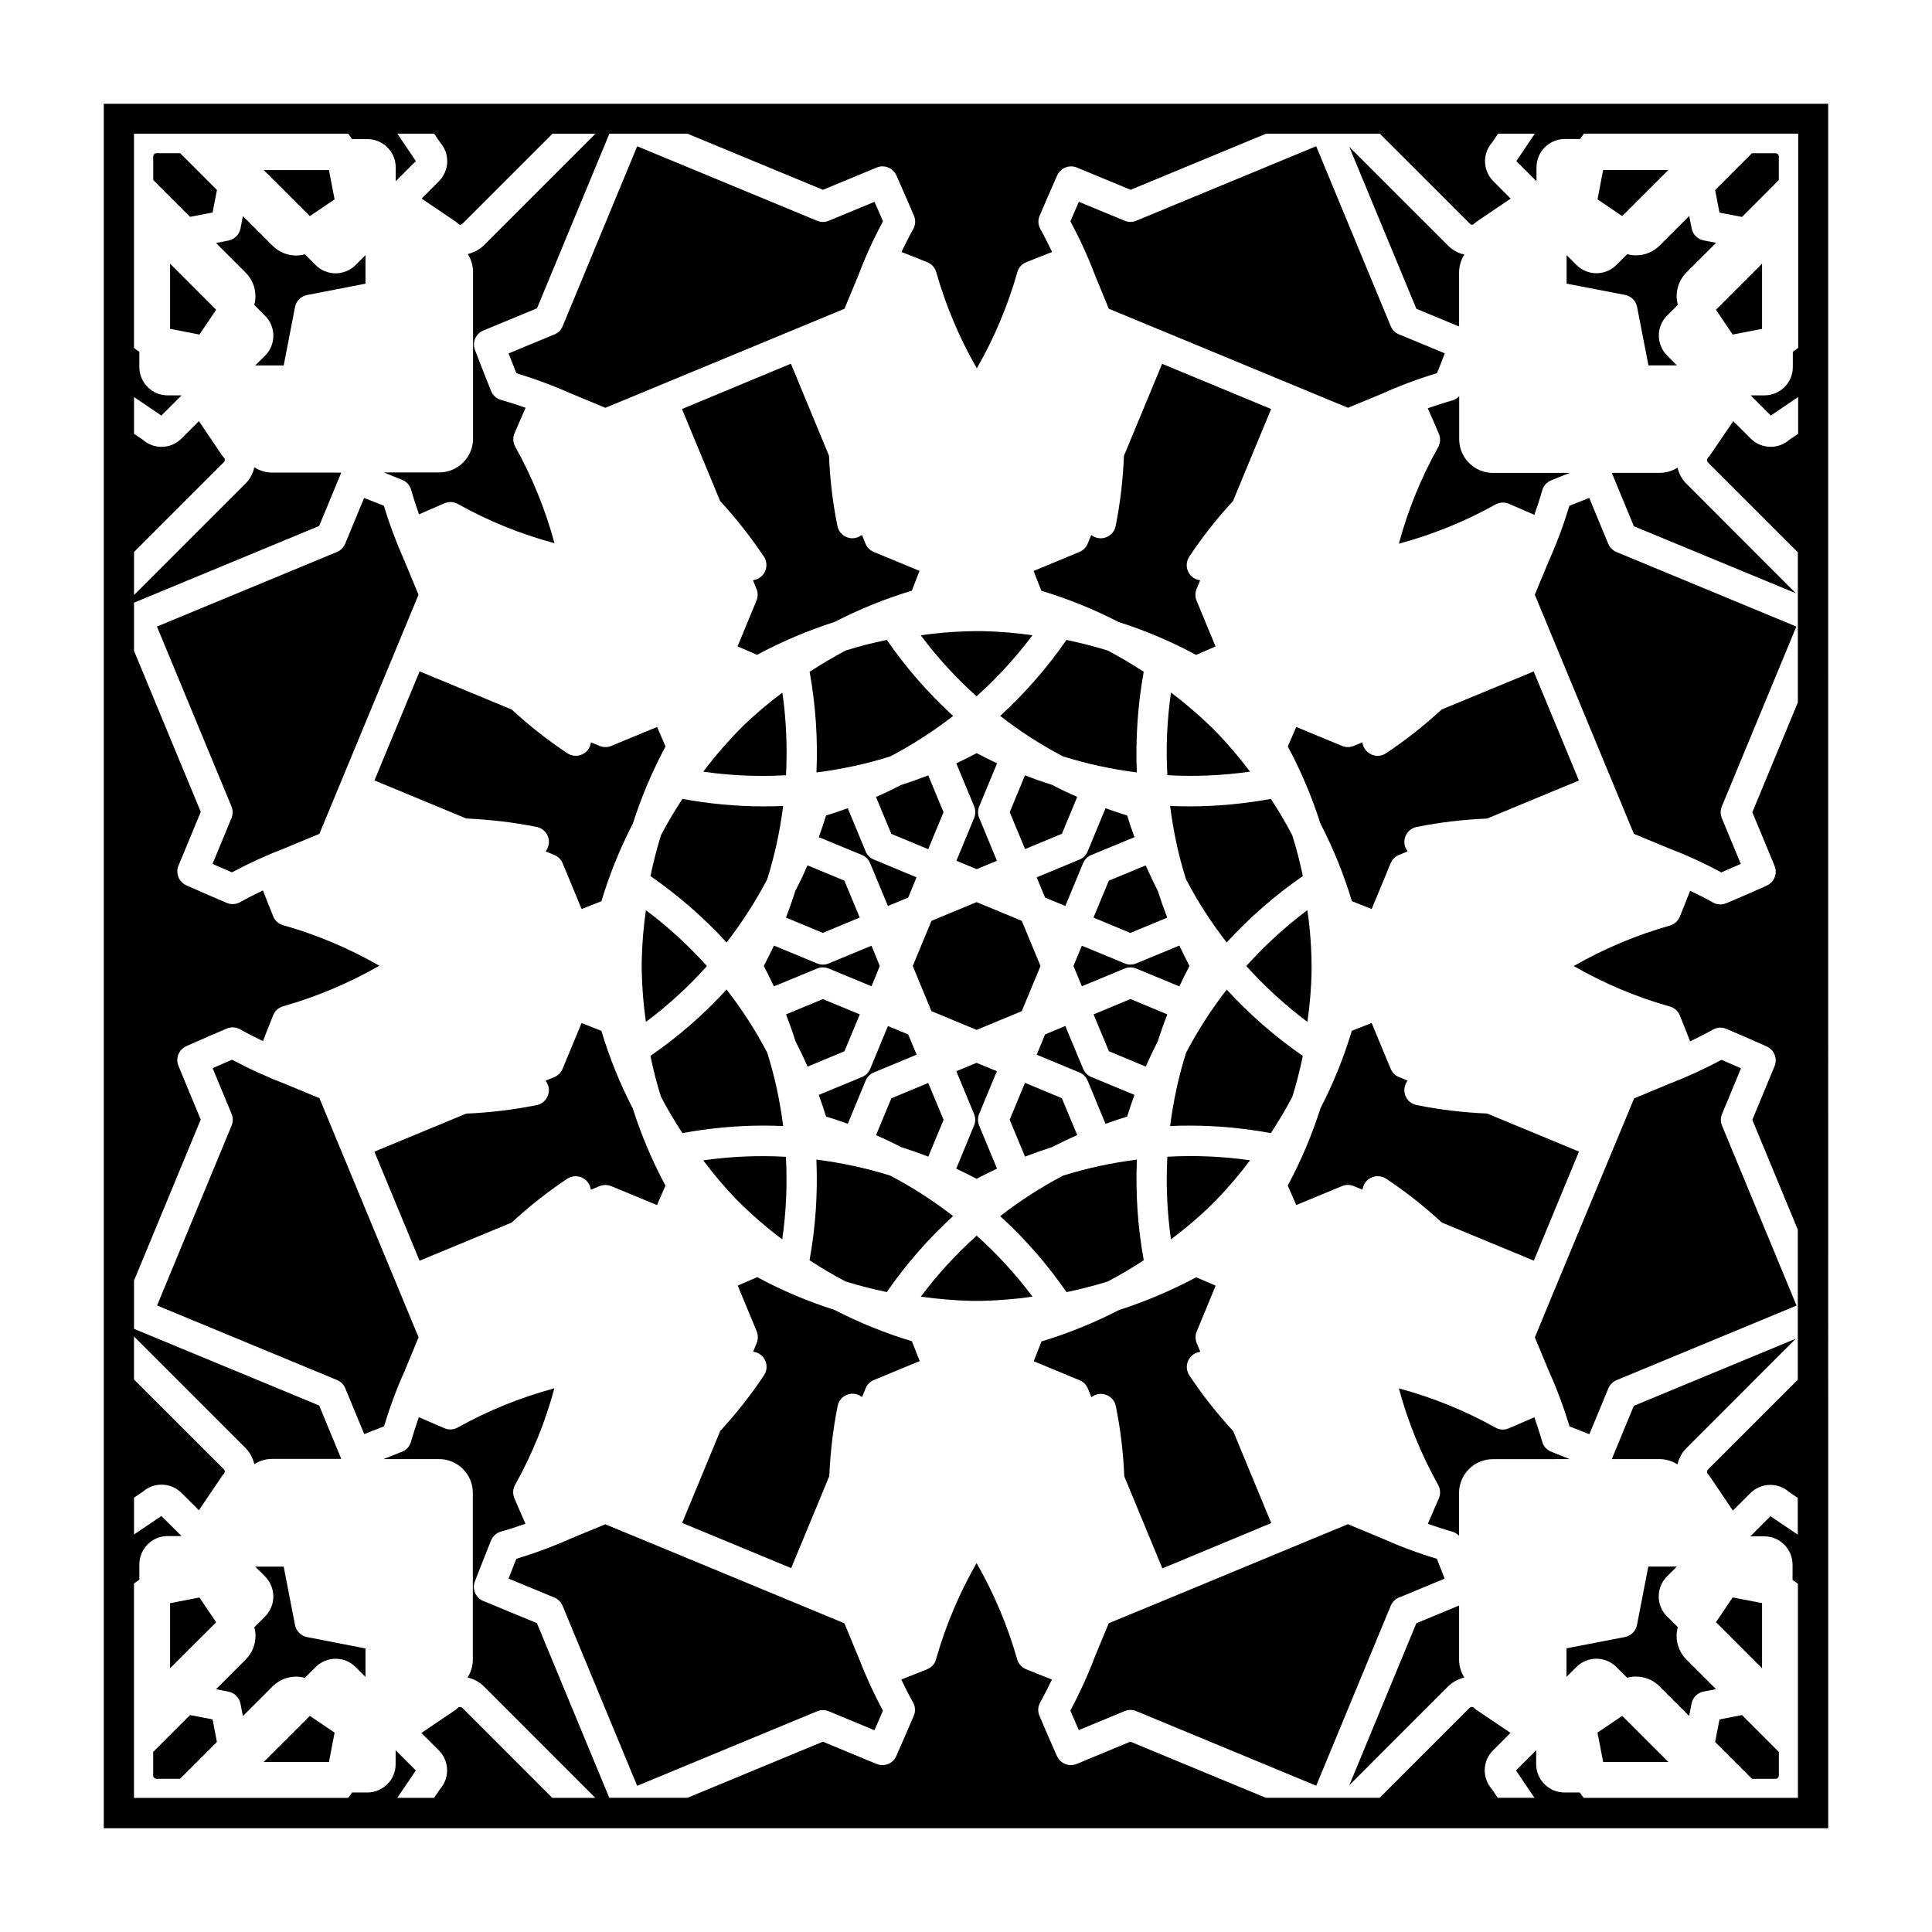 <?xml version="1.0" encoding="UTF-8"?>
<!-- Uploaded to: ICON Repo, www.iconrepo.com, Generator: ICON Repo Mixer Tools -->
<svg fill="#000000" width="800px" height="800px" version="1.1" viewBox="144 144 512 512" xmlns="http://www.w3.org/2000/svg">
 <g>
  <path d="m419.75 400-4.973-11.969-11.973-4.961-11.961 4.961-4.953 11.969 4.953 11.973 0.801 0.324 11.16 4.633 11.973-4.957z"/>
  <path d="m358.02 426.66 9.766-4.066 4.07-9.77-9.785-4.055-9.766 4.047c0.91 2.344 1.75 4.707 2.488 7.074 1.137 2.227 2.219 4.477 3.227 6.769z"/>
  <path d="m373.39 369.61-4.723-11.422c-1.895 0.684-3.809 1.336-5.754 1.926-0.586 1.934-1.238 3.844-1.93 5.738l11.441 4.727c0.969 0.395 1.773 1.18 2.176 2.18l4.699 11.332 5.375-2.223 2.215-5.367-11.312-4.711c-0.988-0.406-1.773-1.195-2.188-2.18z"/>
  <path d="m394.05 359.25-4.062-9.77c-2.367 0.922-4.734 1.773-7.168 2.539-2.195 1.129-4.418 2.207-6.676 3.184l4.062 9.777 9.773 4.062z"/>
  <path d="m390 450.53 4.062-9.766-4.07-9.773-9.766 4.066-4.07 9.77c2.258 0.988 4.504 2.055 6.676 3.188 2.426 0.754 4.812 1.602 7.168 2.516z"/>
  <path d="m408.23 346.29c-1.812-0.855-3.633-1.758-5.406-2.699-1.785 0.945-3.586 1.844-5.394 2.699l4.727 11.41c0.402 0.984 0.402 2.098 0 3.078l-4.699 11.336 5.367 2.223 5.375-2.227-4.695-11.332c-0.414-0.984-0.414-2.098 0-3.078z"/>
  <path d="m368.67 441.82 4.727-11.426c0.398-0.984 1.184-1.785 2.195-2.188l11.316-4.711-2.223-5.359-5.375-2.215-4.699 11.336c-0.414 0.969-1.184 1.773-2.203 2.176l-11.422 4.727c0.695 1.898 1.344 3.82 1.934 5.758 1.945 0.562 3.859 1.211 5.75 1.902z"/>
  <path d="m341 336.3c-3.82 3.797-7.379 7.871-10.621 12.203 7.266 1.047 14.605 1.359 21.922 0.945 0.371-7.281 0.086-14.617-0.961-21.895-3.648 2.711-7.098 5.633-10.34 8.746z"/>
  <path d="m346.41 400c0.945 1.785 1.824 3.586 2.68 5.402l11.43-4.727c0.5-0.207 1.012-0.312 1.543-0.312 0.527 0 1.055 0.105 1.559 0.312l11.336 4.699 2.199-5.375-2.207-5.375-11.332 4.695c-0.988 0.414-2.102 0.414-3.082 0l-11.43-4.727c-0.879 1.812-1.754 3.617-2.695 5.406z"/>
  <path d="m330.37 451.51c2.734 3.672 5.688 7.133 8.832 10.41 3.773 3.777 7.809 7.309 12.105 10.531 1.047-7.269 1.359-14.602 0.969-21.887-7.293-0.402-14.637-0.105-21.906 0.945z"/>
  <path d="m397.41 453.71c1.805 0.848 3.621 1.754 5.391 2.676 1.785-0.945 3.594-1.828 5.414-2.684l-4.727-11.418c-0.414-0.973-0.414-2.106-0.012-3.066l4.695-11.336-5.375-2.223-5.359 2.223 4.695 11.336c0.414 0.973 0.414 2.098 0 3.066z"/>
  <path d="m586.13 189.05h-17.281l-1.492 7.785 6.539 4.434z"/>
  <path d="m588.57 267.93c-1.414 0.898-3.043 1.379-4.762 1.379h-12.664l5.848 14.152 42.918 17.758-28.938-28.965c-1.23-1.191-2.035-2.695-2.402-4.324z"/>
  <path d="m526.06 332.02c-4.586 4.223-9.512 8.117-14.766 11.609-1.113 0.742-2.527 0.883-3.769 0.363-1.234-0.523-2.144-1.605-2.414-2.926-0.031-0.109-0.059-0.227-0.082-0.344l-2.301 0.957c-0.973 0.406-2.106 0.406-3.066 0l-12.141-5.027c-0.75 1.719-1.508 3.441-2.242 5.168 3.531 6.574 6.402 13.426 8.656 20.453 3.387 6.551 6.191 13.422 8.328 20.555 1.758 0.707 3.492 1.391 5.246 2.07l5.027-12.137c0.414-0.988 1.188-1.773 2.191-2.18l2.301-0.957c-0.066-0.098-0.117-0.188-0.195-0.281-0.734-1.137-0.875-2.535-0.352-3.773 0.52-1.238 1.602-2.141 2.934-2.414 6.141-1.234 12.398-1.98 18.656-2.223l24.355-10.09-11.984-28.902z"/>
  <path d="m570.19 288.09-5.027-12.141c-1.762 0.684-3.5 1.367-5.246 2.07-1.535 5.043-3.356 9.961-5.5 14.715l-3.672 8.867 5.586 13.496c0 0.004 0.012 0.012 0.012 0.016l20.656 49.867 9.25 3.828c4.75 1.824 9.406 3.945 13.91 6.383 1.742-0.734 3.465-1.508 5.168-2.246l-5.027-12.141c-0.402-0.988-0.402-2.098 0-3.082l19.75-47.68-47.676-19.75c-1.004-0.438-1.77-1.223-2.184-2.203z"/>
  <path d="m403.32 488.75h0.648c4.566-0.102 9.129-0.465 13.66-1.125-4.41-5.883-9.371-11.297-14.801-16.168-5.43 4.871-10.387 10.281-14.801 16.168 4.504 0.648 9.023 1.008 13.543 1.125 0.582 0 1.16 0.012 1.75 0z"/>
  <path d="m480.79 355.72c-7.082 1.285-14.289 1.977-21.484 1.977-1.758 0-3.473-0.051-5.215-0.109 0.828 6.578 2.207 13.082 4.211 19.418 3.078 5.91 6.711 11.508 10.785 16.758 6.012-6.57 12.773-12.473 20.176-17.598-0.746-3.637-1.672-7.246-2.793-10.797-1.723-3.324-3.633-6.527-5.68-9.648z"/>
  <path d="m388 312.36c4.41 5.891 9.367 11.297 14.801 16.172 5.426-4.883 10.402-10.289 14.812-16.184-4.457-0.641-8.926-0.996-13.422-1.098-5.391-0.02-10.82 0.34-16.191 1.109z"/>
  <path d="m409.06 333.73c5.215 4.051 10.781 7.648 16.645 10.723 6.398 1.996 12.934 3.41 19.562 4.254-0.363-8.891 0.238-17.836 1.828-26.684-3.078-2-6.246-3.891-9.523-5.617-3.602-1.129-7.246-2.035-10.941-2.816-5.125 7.391-11.031 14.137-17.57 20.141z"/>
  <path d="m491.59 401.3c0.012-5.371-0.332-10.758-1.129-16.105-5.883 4.41-11.297 9.375-16.176 14.809 4.883 5.43 10.293 10.387 16.188 14.801 0.66-4.481 1.023-9 1.117-13.504z"/>
  <path d="m316.38 376.17c7.402 5.141 14.156 11.027 20.172 17.594 4.066-5.246 7.664-10.836 10.766-16.738 1.996-6.359 3.391-12.867 4.223-19.434-1.742 0.074-3.465 0.109-5.234 0.109-7.18 0-14.379-0.684-21.461-1.977-2.031 3.094-3.945 6.297-5.668 9.578-1.125 3.594-2.043 7.215-2.797 10.867z"/>
  <path d="m396.58 466.27c-5.215-4.047-10.809-7.652-16.668-10.727-6.383-1.996-12.906-3.394-19.559-4.242 0.387 8.887-0.207 17.828-1.812 26.676 3.074 2.019 6.246 3.898 9.543 5.621 3.594 1.129 7.246 2.047 10.922 2.812 5.113-7.383 11.004-14.125 17.574-20.141z"/>
  <path d="m599.68 599.67-1.152 5.965 9.766 9.77h6.242c0.301 0 0.508-0.137 0.621-0.258 0.105-0.105 0.258-0.324 0.258-0.629v-6.238l-9.766-9.77z"/>
  <path d="m324.85 444.28c7.074-1.301 14.277-1.988 21.469-1.988 1.754 0 3.488 0.051 5.231 0.121-0.836-6.602-2.227-13.113-4.223-19.438-3.082-5.906-6.711-11.492-10.777-16.738-6.016 6.574-12.773 12.48-20.172 17.582 0.734 3.664 1.656 7.254 2.785 10.816 1.73 3.328 3.641 6.535 5.688 9.645z"/>
  <path d="m314.06 398.86c0 0.52-0.023 1.004 0 1.508v0.77c0.09 4.566 0.465 9.141 1.113 13.684 5.894-4.41 11.301-9.367 16.176-14.801-4.875-5.426-10.281-10.398-16.176-14.809-0.656 4.527-1.027 9.082-1.113 13.648z"/>
  <path d="m368.11 316.39c-3.281 1.734-6.465 3.633-9.551 5.644 1.598 8.848 2.207 17.789 1.809 26.672 6.625-0.84 13.176-2.231 19.559-4.246 5.871-3.078 11.441-6.676 16.672-10.727-6.578-6.004-12.473-12.75-17.582-20.148-3.703 0.758-7.32 1.68-10.906 2.805z"/>
  <path d="m436.98 358.19-4.734 11.418c-0.383 0.988-1.168 1.773-2.18 2.188l-11.336 4.707 2.231 5.367 5.359 2.227 4.707-11.332c0.414-0.988 1.18-1.773 2.176-2.18l11.441-4.731c-0.691-1.891-1.34-3.797-1.93-5.734-1.934-0.594-3.832-1.246-5.734-1.93z"/>
  <path d="m415.63 349.47-4.047 9.77 4.07 9.773 9.766-4.055 4.062-9.777c-2.254-0.977-4.516-2.047-6.699-3.199-2.406-0.746-4.781-1.59-7.152-2.512z"/>
  <path d="m447.62 373.34-9.773 4.051-4.062 9.789 9.77 4.055 9.785-4.055c-0.918-2.352-1.754-4.715-2.508-7.082-1.125-2.223-2.199-4.469-3.211-6.758z"/>
  <path d="m442.04 399.31-11.336-4.691-0.836 2.012-1.391 3.367 2.231 5.371 11.32-4.695c0.984-0.406 2.098-0.414 3.078 0l11.43 4.727c0.855-1.809 1.742-3.629 2.691-5.402-0.945-1.785-1.832-3.598-2.691-5.414l-11.43 4.727c-0.969 0.414-2.082 0.414-3.066 0z"/>
  <path d="m475.27 348.49c-2.746-3.648-5.688-7.094-8.816-10.383-3.777-3.789-7.836-7.332-12.133-10.566-1.043 7.262-1.367 14.594-0.961 21.895 7.301 0.402 14.641 0.105 21.91-0.945z"/>
  <path d="m422.8 447.99c2.195-1.129 4.418-2.191 6.672-3.188l-4.062-9.766-9.785-4.07-4.043 9.781 4.051 9.766c2.367-0.898 4.762-1.746 7.168-2.523z"/>
  <path d="m450.85 419.9c0.762-2.402 1.586-4.742 2.504-7.082l-9.773-4.066-9.77 4.074 4.062 9.77 9.773 4.066c0.988-2.281 2.062-4.543 3.203-6.762z"/>
  <path d="m489.26 423.83c-7.402-5.125-14.152-11.023-20.164-17.582-4.074 5.246-7.68 10.844-10.777 16.746-1.996 6.359-3.387 12.863-4.223 19.426 1.742-0.098 3.465-0.121 5.234-0.121 7.184 0 14.379 0.691 21.461 1.988 2.047-3.109 3.953-6.328 5.688-9.621 1.113-3.582 2.031-7.191 2.781-10.836z"/>
  <path d="m464.75 463.59c0.383-0.371 0.75-0.746 1.145-1.145 0.168-0.156 0.312-0.312 0.484-0.488 3.176-3.289 6.144-6.801 8.902-10.469-7.25-1.039-14.602-1.352-21.922-0.945-0.387 7.266-0.082 14.594 0.961 21.895 3.668-2.727 7.152-5.691 10.43-8.848z"/>
  <path d="m432.24 430.39 4.727 11.438c1.898-0.691 3.812-1.34 5.742-1.93 0.598-1.949 1.238-3.859 1.93-5.75l-11.418-4.727c-0.992-0.402-1.785-1.184-2.191-2.195l-4.715-11.336-5.359 2.242-2.215 5.379 11.32 4.695c0.992 0.414 1.777 1.199 2.18 2.184z"/>
  <path d="m354.76 380.11c-0.742 2.379-1.57 4.731-2.481 7.059l9.766 4.055 9.789-4.062-4.074-9.785-9.766-4.055c-0.988 2.305-2.07 4.566-3.234 6.789z"/>
  <path d="m437.25 286.34c-1.25 0.523-2.644 0.371-3.777-0.352-0.098-0.074-0.188-0.133-0.293-0.195l-0.945 2.312c-0.402 0.969-1.18 1.773-2.191 2.18l-12.137 5.027c0.691 1.75 1.367 3.496 2.07 5.25 7.113 2.137 13.961 4.934 20.496 8.293 7.055 2.246 13.949 5.152 20.484 8.699 1.754-0.734 3.465-1.492 5.168-2.246l-5.027-12.137c-0.402-0.973-0.402-2.098 0-3.066l0.953-2.309c-0.105-0.023-0.227-0.051-0.332-0.074-1.32-0.266-2.414-1.152-2.922-2.414-0.516-1.246-0.379-2.656 0.363-3.769 3.465-5.246 7.371-10.168 11.594-14.75l10.105-24.395-28.883-11.977-10.117 24.375c-0.262 6.223-0.961 12.473-2.207 18.633-0.246 1.309-1.164 2.402-2.402 2.914z"/>
  <path d="m324.73 252.39 10.105 24.379c4.227 4.59 8.102 9.508 11.609 14.75 0.734 1.117 0.875 2.527 0.359 3.773-0.523 1.238-1.605 2.141-2.918 2.41-0.117 0.023-0.25 0.055-0.344 0.074l0.945 2.312c0.402 0.973 0.402 2.098 0 3.066l-5.023 12.137c1.734 0.762 3.457 1.512 5.152 2.246 6.606-3.535 13.473-6.449 20.555-8.711 6.516-3.356 13.352-6.144 20.465-8.281 0.699-1.754 1.367-3.496 2.051-5.25l-12.125-5.027c-0.984-0.406-1.785-1.195-2.195-2.18l-0.945-2.312c-0.105 0.07-0.191 0.121-0.312 0.195-1.125 0.734-2.527 0.887-3.769 0.359-1.238-0.52-2.144-1.598-2.414-2.934-1.246-6.172-1.984-12.402-2.231-18.621l-10.098-24.391z"/>
  <path d="m574.66 222.16c1.613 0.312 2.883 1.57 3.188 3.199l2.969 15.281c0.012 0.07 0.02 0.117 0.031 0.195h7.547l-2.594-2.606c-1.391-1.406-2.195-3.336-2.195-5.301 0-1.996 0.785-3.906 2.195-5.305l2.863-2.856c-0.195-0.734-0.332-1.496-0.332-2.277 0-2.394 0.941-4.641 2.625-6.328l7.824-7.812-3.293-0.641c-1.605-0.312-2.875-1.57-3.188-3.199l-0.641-3.281-7.812 7.82c-1.703 1.691-3.945 2.625-6.348 2.625-0.766 0-1.543-0.133-2.262-0.324l-2.863 2.856c-1.379 1.391-3.269 2.203-5.297 2.203-2 0-3.891-0.785-5.324-2.207l-2.586-2.594v7.551c0.074 0.012 0.137 0.031 0.195 0.047z"/>
  <path d="m590.94 583.83c-1.684-1.703-2.625-3.926-2.625-6.34 0-0.777 0.137-1.543 0.332-2.273l-2.863-2.84c-1.402-1.395-2.207-3.285-2.207-5.305 0-2.004 0.785-3.883 2.207-5.324l2.586-2.586h-7.555c-0.012 0.074-0.02 0.125-0.035 0.195l-2.961 15.281c-0.312 1.598-1.57 2.856-3.188 3.188l-15.281 2.953c-0.07 0.023-0.133 0.035-0.207 0.047v7.547l2.606-2.594c1.402-1.402 3.336-2.207 5.316-2.207 1.969 0 3.894 0.805 5.297 2.207l2.863 2.836c0.734-0.195 1.496-0.312 2.262-0.312 2.414 0 4.656 0.941 6.34 2.625l7.812 7.812 0.641-3.266c0.312-1.621 1.57-2.883 3.188-3.199l3.293-0.641z"/>
  <path d="m437.56 483.61c3.266-1.715 6.445-3.602 9.543-5.629-1.594-8.848-2.207-17.785-1.809-26.676-6.621 0.836-13.164 2.254-19.562 4.242-5.863 3.078-11.441 6.68-16.668 10.742 6.57 5.996 12.465 12.746 17.574 20.141 3.664-0.773 7.328-1.699 10.922-2.82z"/>
  <path d="m368.38 513.66c1.238-0.523 2.641-0.383 3.769 0.363 0.105 0.059 0.188 0.125 0.309 0.195l0.945-2.312c0.406-0.984 1.195-1.785 2.203-2.195l12.125-5.019c-0.68-1.754-1.367-3.492-2.066-5.246-7.098-2.144-13.961-4.934-20.48-8.293-7.07-2.254-13.961-5.152-20.516-8.699-1.738 0.734-3.461 1.496-5.16 2.242l5.023 12.125c0.402 0.992 0.402 2.098 0 3.09l-0.945 2.301c0.105 0.02 0.23 0.039 0.332 0.059 1.32 0.273 2.414 1.168 2.922 2.418 0.523 1.215 0.367 2.629-0.352 3.742-3.477 5.246-7.387 10.184-11.613 14.777l-10.102 24.383 28.898 11.977 10.098-24.375c0.266-6.231 0.984-12.484 2.227-18.633 0.246-1.297 1.133-2.391 2.383-2.898z"/>
  <path d="m480.89 547.63-10.086-24.375c-4.227-4.594-8.125-9.516-11.617-14.762-0.734-1.133-0.875-2.551-0.363-3.769 0.523-1.25 1.613-2.168 2.922-2.418 0.117-0.02 0.242-0.031 0.352-0.059l-0.957-2.312c-0.402-0.984-0.402-2.098 0-3.078l5.023-12.141c-1.715-0.734-3.438-1.508-5.148-2.227-6.602 3.516-13.461 6.418-20.523 8.707-6.523 3.356-13.371 6.152-20.48 8.293-0.707 1.754-1.367 3.488-2.066 5.254l12.133 5.027c0.988 0.402 1.785 1.176 2.207 2.188l0.945 2.301c0.105-0.07 0.18-0.133 0.297-0.191 1.113-0.734 2.527-0.891 3.769-0.363 1.23 0.523 2.144 1.598 2.414 2.922 1.238 6.172 1.984 12.398 2.231 18.621l10.098 24.391z"/>
  <path d="m605.65 201.49 9.754-9.766v-6.246c0-0.312-0.133-0.52-0.258-0.621-0.105-0.105-0.312-0.25-0.621-0.25h-6.246l-9.754 9.758 1.152 5.984z"/>
  <path d="m603.18 232.66 7.781-1.508v-17.27l-12.211 12.211z"/>
  <path d="m628.49 171.5h-456.99v457h457zm-31.84 95.074 23.797 23.797v39.781l-12.055 29.105 5.894 14.223c0.836 2.019-0.102 4.336-2.098 5.223l-0.594 0.285c-3.356 1.48-6.699 2.961-10.105 4.379-1.152 0.492-2.438 0.402-3.523-0.188-1.988-1.129-4.016-2.152-6.062-3.117-0.898 2.281-1.785 4.559-2.727 6.848-0.465 1.152-1.43 2.016-2.621 2.371-8.961 2.535-17.531 6.16-25.504 10.734 7.965 4.57 16.504 8.195 25.504 10.734 1.168 0.324 2.168 1.211 2.621 2.363 0.953 2.301 1.84 4.586 2.715 6.856 2.055-0.984 4.09-2.004 6.07-3.117 1.082-0.609 2.398-0.68 3.531-0.195 3.254 1.375 6.504 2.812 9.738 4.231l0.945 0.422c1.996 0.883 2.941 3.215 2.106 5.223l-5.894 14.238 12.047 29.094v39.777l-23.797 23.797c-0.215 0.223-0.258 0.48-0.258 0.621 0 0.168 0.039 0.414 0.246 0.621 0.188 0.188 0.344 0.383 0.504 0.598l6.102 9.043 4.613-4.613c1.426-1.41 3.316-2.195 5.32-2.195 1.84 0 3.613 0.672 4.961 1.879l2.301 1.566v9.738l-7.07-4.769c-0.066-0.039-0.105-0.105-0.156-0.121l-5.344 5.336h3.672c1.996 0 3.883 0.766 5.324 2.207 1.406 1.414 2.191 3.293 2.191 5.309v4.055c0.516 0.312 0.977 0.648 1.426 1.023v56.707l-56.766 0.004c-0.383-0.441-0.734-0.941-1.031-1.422h-4.047c-1.996 0-3.883-0.777-5.316-2.203-1.406-1.414-2.207-3.305-2.207-5.32v-3.664l-5.352 5.344c0.059 0.074 0.09 0.105 0.109 0.168l4.793 7.082h-9.734l-1.57-2.324c-1.211-1.375-1.879-3.117-1.879-4.957 0-1.988 0.777-3.871 2.203-5.285l4.625-4.637-9.043-6.102c-0.215-0.145-0.414-0.312-0.598-0.516-0.215-0.227-0.48-0.258-0.598-0.258-0.156 0-0.402 0.051-0.621 0.266l-23.805 23.805h-30.18l-35.895-14.867-14.219 5.906c-2.023 0.836-4.348-0.102-5.234-2.098l-0.312-0.691c-1.465-3.316-2.922-6.629-4.336-10.004-0.492-1.145-0.402-2.422 0.207-3.531 1.113-1.988 2.137-4.016 3.109-6.047-2.273-0.91-4.566-1.785-6.856-2.727-1.152-0.488-2.016-1.438-2.352-2.625-2.551-8.973-6.188-17.531-10.758-25.504-4.57 7.961-8.195 16.504-10.746 25.504-0.312 1.195-1.195 2.168-2.359 2.625-2.289 0.945-4.578 1.824-6.856 2.727 0.977 2.031 2.012 4.09 3.125 6.055 0.605 1.098 0.691 2.41 0.195 3.531-1.352 3.195-2.734 6.344-4.106 9.477l-0.523 1.211c-0.887 2.004-3.211 2.941-5.231 2.098l-14.227-5.894-35.895 14.867h-20.715l-19.176-46.281-14.238-5.894c-2-0.836-3.008-3.141-2.207-5.164l0.312-0.805c1.309-3.344 2.613-6.691 3.961-10.047 0.48-1.152 1.438-2.016 2.629-2.352 2.207-0.621 4.363-1.352 6.508-2.086-0.992-2.242-1.996-4.508-2.941-6.793-0.488-1.145-0.414-2.43 0.195-3.512 4.527-8.125 8.031-16.727 10.402-25.582-8.914 2.394-17.527 5.875-25.609 10.383-1.094 0.598-2.394 0.695-3.512 0.195-2.281-0.945-4.523-1.961-6.797-2.941-0.734 2.152-1.457 4.309-2.074 6.516-0.328 1.188-1.195 2.191-2.367 2.637-1.633 0.66-3.254 1.32-4.914 1.961h14.73c2.383 0 4.625 0.945 6.316 2.625 1.699 1.715 2.625 3.945 2.625 6.328v44.176c0 1.738-0.523 3.356-1.395 4.762 1.633 0.363 3.141 1.16 4.348 2.371l29.492 29.508-11.395 0.008-23.816-23.824c-0.207-0.207-0.465-0.246-0.621-0.246-0.125 0-0.395 0.031-0.629 0.266-0.168 0.168-0.363 0.332-0.57 0.492l-9.047 6.109 4.606 4.606c1.402 1.406 2.203 3.293 2.203 5.305 0 1.848-0.664 3.602-1.879 4.969l-1.566 2.324h-9.754l4.793-7.094c0.039-0.059 0.09-0.102 0.117-0.168l-5.352-5.344v3.672c0 1.996-0.766 3.883-2.188 5.309-1.438 1.41-3.316 2.207-5.316 2.207h-4.066c-0.301 0.516-0.641 0.969-1.027 1.422h-56.742v-56.773c0.449-0.383 0.922-0.734 1.426-1.031v-4.055c0-1.996 0.777-3.883 2.207-5.32 1.387-1.391 3.258-2.203 5.289-2.203h3.672l-5.344-5.316c-0.059 0.039-0.105 0.098-0.16 0.117l-7.078 4.781v-9.75l2.309-1.559c1.367-1.219 3.117-1.891 4.969-1.891 2.004 0 3.894 0.77 5.324 2.207l4.594 4.578 6.109-9.043c0.125-0.207 0.297-0.395 0.473-0.574 0.227-0.23 0.289-0.48 0.289-0.641 0-0.156-0.059-0.402-0.277-0.621l-23.797-23.777v-11.406l29.492 29.492c1.211 1.219 2.016 2.727 2.402 4.348 1.406-0.906 3.043-1.387 4.75-1.387h18.285l-5.848-14.152-49.07-20.316v-12.793l17.672-42.668-5.898-14.238c-0.836-2.016 0.105-4.336 2.098-5.223l0.641-0.289c3.336-1.477 6.672-2.941 10.055-4.367 1.152-0.492 2.434-0.414 3.531 0.195 1.988 1.113 4.027 2.144 6.066 3.129 0.902-2.293 1.785-4.574 2.715-6.867 0.469-1.16 1.43-2.016 2.625-2.363 8.969-2.539 17.527-6.172 25.504-10.746-7.965-4.57-16.512-8.207-25.504-10.746-1.184-0.324-2.172-1.188-2.625-2.359-0.941-2.289-1.82-4.574-2.715-6.852-2.039 0.977-4.09 2-6.055 3.113-1.098 0.609-2.414 0.684-3.531 0.195-3.492-1.473-6.938-2.992-10.387-4.516l-0.312-0.137c-1.996-0.887-2.934-3.211-2.098-5.231l5.906-14.234-17.688-42.672v-12.781l49.062-20.324 5.856-14.141-18.289-0.004c-1.727 0-3.34-0.504-4.746-1.387-0.363 1.621-1.164 3.129-2.383 4.336l-29.5 29.496v-11.406l23.801-23.797c0.207-0.211 0.266-0.453 0.266-0.621 0-0.137-0.047-0.402-0.277-0.629-0.168-0.18-0.316-0.379-0.484-0.586l-6.106-9.047-4.609 4.609c-1.41 1.414-3.293 2.207-5.305 2.207-1.855 0-3.613-0.676-4.969-1.883l-2.316-1.57v-9.738l7.09 4.793c0.059 0.035 0.105 0.09 0.156 0.109l5.352-5.352h-3.676c-1.996 0-3.883-0.766-5.305-2.195-1.422-1.438-2.207-3.309-2.207-5.309v-4.051c-0.523-0.301-0.973-0.641-1.422-1.023v-56.77h56.754c0.387 0.449 0.734 0.934 1.031 1.438h4.066c2 0 3.883 0.781 5.324 2.207 1.387 1.375 2.188 3.258 2.188 5.281v3.672l5.344-5.344c-0.051-0.055-0.102-0.105-0.117-0.156l-4.785-7.09h9.75l1.566 2.312c1.219 1.367 1.891 3.117 1.891 4.969 0 1.996-0.812 3.918-2.211 5.324l-4.574 4.59 9.043 6.117c0.207 0.137 0.402 0.301 0.57 0.48 0.465 0.449 0.812 0.449 1.258 0.012l23.805-23.801h11.395l-29.492 29.492c-1.219 1.203-2.719 2.004-4.348 2.387 0.902 1.406 1.395 3.043 1.395 4.75v44.188c0 2.379-0.945 4.621-2.625 6.312-1.707 1.699-3.941 2.625-6.328 2.625h-14.73c1.637 0.645 3.266 1.305 4.918 1.977 1.152 0.469 2.012 1.438 2.367 2.625 0.613 2.207 1.34 4.363 2.07 6.516 2.246-0.977 4.516-1.996 6.785-2.949 1.152-0.488 2.434-0.406 3.516 0.195 8.082 4.519 16.703 8.012 25.613 10.395-2.398-8.855-5.875-17.457-10.402-25.582-0.609-1.09-0.684-2.398-0.195-3.531 0.945-2.273 1.965-4.516 2.941-6.777-2.144-0.742-4.301-1.457-6.516-2.082-1.188-0.328-2.176-1.199-2.629-2.359-1.367-3.34-2.641-6.676-3.941-10.012l-0.332-0.84c-0.789-2.035 0.188-4.332 2.207-5.176l14.234-5.894 19.176-46.266h20.707l35.895 14.867 14.242-5.906c2.016-0.836 4.336 0.102 5.223 2.098l0.383 0.871c1.43 3.254 2.871 6.523 4.273 9.82 0.488 1.152 0.406 2.438-0.195 3.527-1.117 1.996-2.144 4.019-3.125 6.062 2.293 0.891 4.574 1.785 6.867 2.727 1.152 0.469 2.012 1.43 2.359 2.625 2.535 8.957 6.172 17.527 10.75 25.488 4.566-7.961 8.195-16.504 10.734-25.484 0.324-1.195 1.188-2.18 2.352-2.629 2.293-0.941 4.586-1.82 6.867-2.727-0.984-2.039-2.004-4.082-3.117-6.062-0.609-1.09-0.691-2.394-0.195-3.523 1.457-3.465 2.961-6.879 4.484-10.309l0.172-0.387c0.887-1.992 3.199-2.926 5.227-2.09l14.227 5.894 35.895-14.863h30.156l23.816 23.809c0.414 0.418 0.816 0.406 1.238 0 0.168-0.176 0.363-0.336 0.578-0.5l9.043-6.109-4.594-4.609c-1.426-1.43-2.207-3.309-2.207-5.309 0-1.848 0.672-3.606 1.891-4.969l1.559-2.312h9.742l-4.777 7.082c-0.047 0.055-0.086 0.105-0.125 0.16l5.348 5.356v-3.68c0-2 0.785-3.891 2.207-5.32 1.414-1.41 3.293-2.195 5.316-2.195h4.051c0.297-0.52 0.641-0.977 1.027-1.426h56.754v56.758c-0.441 0.387-0.922 0.734-1.426 1.031v4.055c0 1.996-0.754 3.883-2.195 5.309-1.426 1.414-3.293 2.203-5.309 2.203h-3.672l5.352 5.352c0.055-0.047 0.105-0.098 0.156-0.117l7.074-4.785v9.742l-2.312 1.566c-1.367 1.215-3.117 1.879-4.949 1.879-1.996 0-3.883-0.762-5.305-2.18l-4.625-4.629-6.144 9.035c-0.125 0.215-0.312 0.418-0.508 0.598-0.215 0.223-0.258 0.48-0.258 0.605-0.051 0.281 0.008 0.531 0.227 0.746z"/>
  <path d="m610.96 568.84-7.781-1.504-4.43 6.562 12.211 12.219z"/>
  <path d="m213.88 610.95h17.293l1.5-7.785-6.559-4.438z"/>
  <path d="m234.23 351.49c0.004-0.012 0.004-0.016 0.012-0.023l20.672-49.863-3.824-9.191c-2.062-4.66-3.879-9.465-5.352-14.379-1.754-0.715-3.492-1.379-5.246-2.066l-5.027 12.141c-0.414 0.969-1.195 1.773-2.188 2.18l-47.68 19.754 19.75 47.68c0.402 0.988 0.402 2.098 0 3.082l-5.027 12.137c1.719 0.742 3.441 1.508 5.152 2.242 4.516-2.418 9.164-4.543 13.957-6.387l9.219-3.82z"/>
  <path d="m196.85 567.35-7.781 1.508v17.254l12.211-12.195z"/>
  <path d="m194.36 598.51-9.766 9.766v6.238c0 0.312 0.117 0.508 0.258 0.621 0.109 0.105 0.324 0.266 0.621 0.266h6.246l9.766-9.766-1.152-5.981z"/>
  <path d="m232.67 196.84-1.5-7.777h-17.285l12.227 12.211z"/>
  <path d="m514.72 567.38 12.133-5.027c-0.684-1.754-1.367-3.488-2.066-5.254-5.059-1.516-9.969-3.367-14.758-5.5l-8.828-3.672-49.855 20.668s-0.012 0-0.031 0.012l-13.48 5.559-3.734 9.012c-1.828 4.832-3.996 9.551-6.445 14.16 0.734 1.734 1.484 3.457 2.231 5.152l12.137-5.027c0.508-0.195 1.012-0.312 1.551-0.312 0.523 0 1.055 0.105 1.547 0.312l47.688 19.77 19.75-47.695c0.402-0.969 1.18-1.754 2.164-2.156z"/>
  <path d="m530.67 569.48-11.324 4.699-17.77 42.93 26.152-26.164c1.203-1.184 2.715-1.988 4.332-2.383-0.898-1.406-1.391-3.043-1.391-4.75z"/>
  <path d="m559.98 530.68c-1.629-0.641-3.269-1.289-4.914-1.961-1.152-0.465-2.016-1.438-2.363-2.625-0.621-2.207-1.344-4.344-2.086-6.516-2.231 0.984-4.504 1.996-6.785 2.941-1.145 0.508-2.434 0.414-3.527-0.191-8.082-4.516-16.688-8.004-25.594-10.387 2.402 8.855 5.875 17.457 10.414 25.582 0.598 1.082 0.684 2.383 0.195 3.531-0.945 2.231-1.918 4.481-2.934 6.781 2.152 0.734 4.301 1.457 6.492 2.074 0.695 0.195 1.301 0.59 1.785 1.094v-11.367c0-2.394 0.945-4.625 2.625-6.316 1.676-1.691 3.926-2.625 6.316-2.625z"/>
  <path d="m294.33 456.38c1.125-0.734 2.535-0.875 3.777-0.352 1.223 0.523 2.137 1.602 2.41 2.922 0.023 0.105 0.039 0.238 0.066 0.332l2.316-0.945c0.977-0.402 2.098-0.402 3.074 0l12.137 5.019c0.734-1.727 1.508-3.449 2.246-5.152-3.531-6.574-6.402-13.418-8.664-20.449-3.391-6.57-6.191-13.43-8.316-20.574-1.77-0.715-3.512-1.375-5.254-2.055l-5.027 12.121c-0.414 0.977-1.195 1.785-2.195 2.195l-2.309 0.945c0.086 0.105 0.133 0.188 0.191 0.297 0.746 1.125 0.898 2.539 0.367 3.777-0.523 1.238-1.602 2.137-2.926 2.402-6.141 1.238-12.398 1.996-18.66 2.254l-24.348 10.086 11.977 28.898 24.379-10.098c4.598-4.234 9.516-8.137 14.758-11.625z"/>
  <path d="m234.23 448.52-5.57-13.492-9.141-3.789c-4.793-1.84-9.48-3.977-14.012-6.402-1.742 0.734-3.461 1.484-5.16 2.242l5.027 12.121c0.414 0.984 0.414 2.117 0 3.09l-19.75 47.676 47.688 19.75c0.969 0.414 1.777 1.199 2.191 2.195l5.019 12.141c1.754-0.691 3.496-1.367 5.254-2.066 1.5-4.996 3.309-9.871 5.426-14.59l3.727-8.988-20.672-49.855c-0.023-0.02-0.023-0.031-0.027-0.031z"/>
  <path d="m367.78 574.19-49.855-20.656c-0.012 0-0.012-0.012-0.02-0.012l-13.492-5.566-8.941 3.68c-4.727 2.125-9.621 3.949-14.637 5.461-0.707 1.762-1.371 3.496-2.066 5.246l12.137 5.023c0.977 0.414 1.785 1.199 2.195 2.203l19.75 47.688 47.688-19.75c0.977-0.402 2.098-0.402 3.082 0l12.121 5.019c0.75-1.723 1.516-3.445 2.242-5.164-2.414-4.516-4.543-9.16-6.375-13.906z"/>
  <path d="m567.35 603.16 1.504 7.785h17.281l-12.234-12.223z"/>
  <path d="m437.84 225.82 13.492 5.586c0.012 0 0.031 0 0.039 0.004l49.852 20.656 8.883-3.672c4.746-2.152 9.664-3.977 14.711-5.508 0.719-1.754 1.379-3.481 2.066-5.25l-12.141-5.027c-0.973-0.406-1.777-1.18-2.191-2.18l-19.75-47.676-47.688 19.746c-0.984 0.414-2.098 0.414-3.074 0l-12.133-5.023c-0.734 1.719-1.523 3.441-2.231 5.176 2.481 4.648 4.684 9.445 6.543 14.348z"/>
  <path d="m530.67 230.52v-14.309c0-1.715 0.516-3.344 1.402-4.746-1.637-0.367-3.148-1.168-4.352-2.402l-26.145-26.137 17.781 42.914z"/>
  <path d="m530.67 249.02c-0.488 0.516-1.094 0.906-1.785 1.102-2.207 0.621-4.359 1.328-6.516 2.074 0.992 2.238 1.996 4.5 2.953 6.781 0.488 1.148 0.402 2.43-0.195 3.531-4.539 8.113-8.031 16.711-10.414 25.582 8.918-2.414 17.527-5.879 25.605-10.398 1.094-0.605 2.402-0.68 3.527-0.195 2.281 0.961 4.516 1.961 6.777 2.949 0.75-2.144 1.465-4.301 2.086-6.516 0.328-1.195 1.203-2.168 2.371-2.625 1.613-0.684 3.254-1.336 4.902-1.977h-20.328c-2.394 0-4.637-0.938-6.328-2.625-1.691-1.684-2.625-3.93-2.625-6.324v-11.375z"/>
  <path d="m304.43 252.07 13.48-5.578c0.012-0.004 0.02-0.016 0.031-0.016l49.855-20.656 3.672-8.848c1.848-4.887 4.035-9.668 6.523-14.312-0.734-1.75-1.492-3.465-2.238-5.176l-12.141 5.027c-0.969 0.406-2.098 0.406-3.062 0l-47.688-19.746-19.75 47.676c-0.414 0.988-1.195 1.785-2.203 2.191l-12.137 5.023c0.699 1.77 1.367 3.496 2.07 5.246 4.934 1.5 9.734 3.273 14.379 5.352z"/>
  <path d="m571.14 530.68h12.656c1.734 0 3.356 0.523 4.769 1.395 0.359-1.633 1.164-3.141 2.402-4.348l28.938-28.957-42.918 17.781z"/>
  <path d="m556.35 484.89c0 0.012 0 0.012-0.012 0.012l-5.586 13.527 3.656 8.797c2.168 4.766 3.996 9.723 5.543 14.793 1.758 0.707 3.473 1.387 5.246 2.066l5.027-12.141c0.414-0.977 1.18-1.785 2.191-2.195l47.688-19.754-19.75-47.688c-0.414-0.969-0.414-2.098 0-3.062l5.027-12.133c-1.727-0.75-3.449-1.516-5.164-2.246-4.523 2.422-9.199 4.559-13.969 6.402l-9.184 3.809z"/>
  <path d="m200.34 200.32 1.152-5.977-9.762-9.758h-6.242c-0.301 0-0.508 0.121-0.621 0.258-0.105 0.102-0.262 0.309-0.262 0.613v6.238l9.766 9.766z"/>
  <path d="m519.41 436.85c-1.328-0.273-2.414-1.152-2.934-2.414-0.523-1.238-0.371-2.648 0.363-3.769 0.07-0.105 0.121-0.188 0.195-0.301l-2.312-0.945c-0.984-0.402-1.777-1.184-2.191-2.203l-5.027-12.117c-1.754 0.691-3.496 1.367-5.254 2.066-2.137 7.133-4.934 13.996-8.316 20.551-2.231 7.031-5.133 13.891-8.664 20.465 0.746 1.738 1.5 3.461 2.254 5.164l12.133-5.019c0.504-0.207 1.004-0.312 1.547-0.312 0.527 0 1.055 0.105 1.551 0.312l2.312 0.945c0.039-0.105 0.051-0.227 0.082-0.344 0.258-1.32 1.152-2.414 2.41-2.91 1.246-0.523 2.648-0.371 3.777 0.352 5.246 3.477 10.176 7.379 14.75 11.613l24.395 10.098 11.965-28.898-24.344-10.086c-6.293-0.266-12.551-1.004-18.691-2.246z"/>
  <path d="m267.56 360.91c6.266 0.281 12.523 1.004 18.676 2.242 1.324 0.266 2.414 1.168 2.926 2.414 0.52 1.246 0.379 2.641-0.363 3.773-0.066 0.102-0.125 0.191-0.195 0.293l2.309 0.953c0.977 0.406 1.785 1.176 2.195 2.18l5.023 12.137c1.758-0.68 3.488-1.367 5.246-2.066 2.156-7.152 4.957-14.043 8.344-20.605 2.238-7.023 5.133-13.844 8.652-20.41-0.734-1.75-1.508-3.465-2.246-5.168l-12.137 5.027c-0.988 0.406-2.102 0.406-3.082 0l-2.301-0.953c-0.02 0.109-0.039 0.227-0.066 0.336-0.266 1.316-1.152 2.414-2.414 2.922-1.238 0.508-2.644 0.379-3.762-0.363-5.246-3.465-10.176-7.375-14.766-11.594l-24.398-10.105-11.965 28.895z"/>
  <path d="m189.07 231.15 7.781 1.512 4.43-6.566-12.211-12.227z"/>
  <path d="m225.37 577.84c-1.605-0.312-2.867-1.57-3.188-3.188l-2.961-15.281c-0.012-0.07-0.02-0.137-0.031-0.207h-7.559l2.602 2.602c1.395 1.395 2.203 3.324 2.203 5.32 0 1.996-0.789 3.918-2.207 5.324l-2.832 2.832c0.191 0.734 0.316 1.508 0.316 2.258 0 2.41-0.941 4.625-2.625 6.316l-7.836 7.848 3.289 0.641c1.605 0.312 2.867 1.57 3.188 3.188l0.641 3.293 7.828-7.84c1.703-1.691 3.934-2.621 6.316-2.621 0.785 0 1.551 0.125 2.273 0.309l2.856-2.836c1.406-1.402 3.281-2.207 5.301-2.207 2 0 3.883 0.77 5.305 2.207l2.613 2.606v-7.547c-0.086-0.012-0.121-0.02-0.195-0.031z"/>
  <path d="m211.64 240.84h7.543c0.012-0.07 0.023-0.121 0.039-0.188l2.957-15.277c0.312-1.613 1.57-2.875 3.195-3.188l15.281-2.977c0.074-0.016 0.109-0.023 0.203-0.035v-7.551l-2.613 2.609c-1.375 1.379-3.332 2.203-5.305 2.203-1.996 0-3.934-0.812-5.324-2.207l-2.832-2.836c-0.734 0.191-1.496 0.328-2.266 0.328-2.387 0-4.625-0.945-6.316-2.625l-7.84-7.828-0.629 3.289c-0.312 1.602-1.578 2.863-3.199 3.195l-3.293 0.641 7.828 7.824c1.691 1.699 2.625 3.934 2.625 6.316 0 0.781-0.125 1.551-0.316 2.266l2.856 2.867c1.402 1.387 2.203 3.269 2.203 5.297 0 1.996-0.762 3.883-2.195 5.305z"/>
 </g>
</svg>